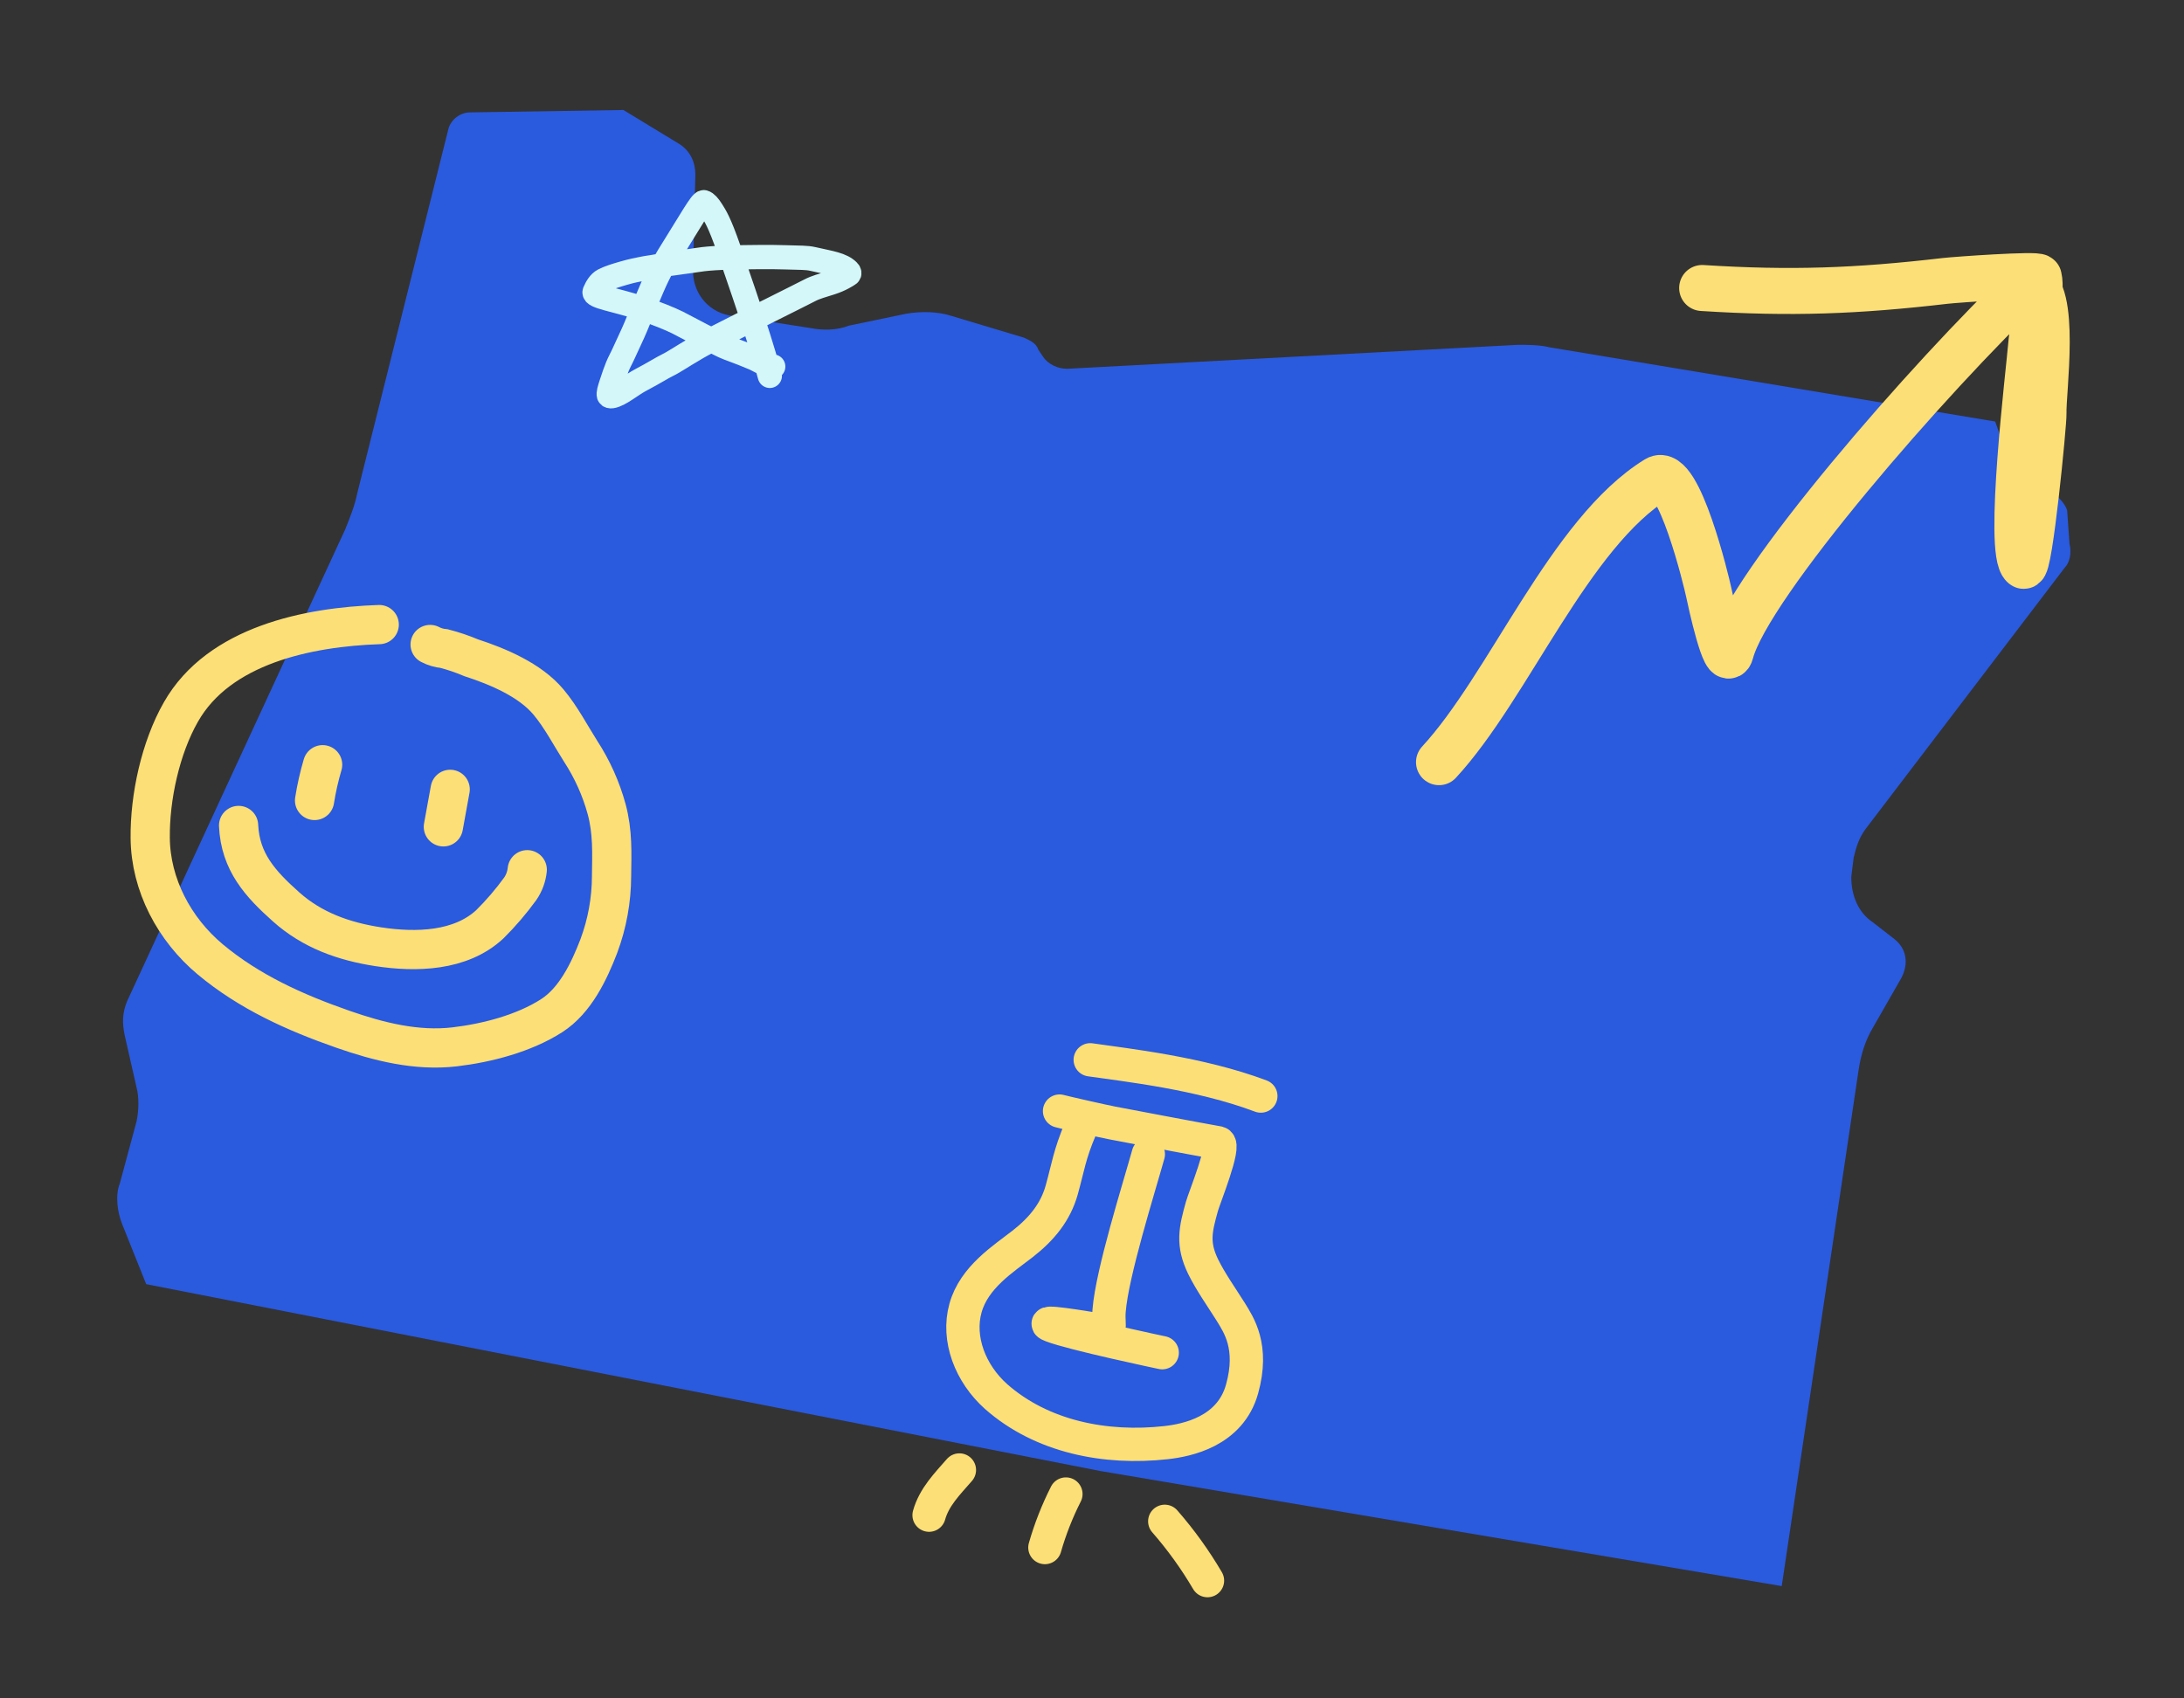 <svg width="540" height="420" viewBox="0 0 540 420" fill="none" xmlns="http://www.w3.org/2000/svg">
<rect x="0" y="0" width="540" height="420" fill="#333333" stroke="none"/>
<path d="M511.692 134.457C512.285 136.827 511.692 139.198 510.506 140.383L461.291 204.974C459.512 207.345 458.919 209.715 458.326 212.085L457.733 216.826C457.733 221.566 459.512 225.715 463.07 228.085L468.407 232.233C471.371 234.603 471.964 238.159 470.185 241.714L463.07 254.158C461.291 257.121 460.105 260.677 459.512 264.825L440.538 392.23L272.14 363.786L36.145 317.564L30.216 302.75C29.03 299.787 28.437 295.639 29.623 292.676L33.774 277.269C34.367 274.306 34.367 271.343 33.774 268.973L30.809 255.936C30.216 252.973 30.216 250.603 31.402 247.64L85.36 130.902C86.546 127.939 87.732 124.976 88.325 122.013L110.857 31.941C111.45 29.57 113.822 27.793 116.194 27.793L154.143 27.2L167.781 35.496C170.745 37.274 171.931 40.237 171.931 43.2L171.338 66.903C171.338 72.829 175.489 77.569 181.418 78.162L200.393 81.125C203.358 81.718 206.915 81.718 209.88 80.532L224.111 77.569C227.669 76.977 231.819 76.977 235.377 78.162L253.165 83.495C254.351 84.088 256.13 84.68 256.723 86.458L257.909 88.236C259.095 90.014 261.467 91.199 263.839 91.199L375.313 85.273C377.685 85.273 380.65 85.273 383.022 85.865L493.311 104.236L496.275 112.532C497.461 115.495 499.833 118.457 502.798 119.643L506.948 121.42C508.727 122.605 510.506 124.383 511.099 126.161L511.692 134.457Z" fill="#2A5ADE"/>
<path d="M93.767 154.456C76.235 155.042 54.148 159.521 44.738 176.056C39.665 184.932 37.036 197.176 37.141 207.199C37.231 218.821 43.13 229.84 51.958 237.225C61.626 245.298 72.926 250.389 84.741 254.511C93.6 257.599 102.961 259.989 112.447 258.875C120.448 257.931 129.575 255.552 136.398 251.169C142.213 247.441 145.673 240.2 148.062 233.953C150.127 228.424 151.192 222.574 151.207 216.675C151.289 210.925 151.516 205.751 149.999 200.112C148.613 195.042 146.448 190.218 143.582 185.81C140.983 181.714 138.744 177.358 135.629 173.619C131.061 168.155 123.136 164.823 116.502 162.662C114.333 161.747 112.102 160.989 109.824 160.394C108.61 160.288 107.43 159.943 106.351 159.379" stroke="#FCDF76" stroke-width="9.7" stroke-linecap="round"/>
<path d="M79.771 189.11C78.914 192.011 78.248 194.964 77.776 197.951" stroke="#FCDF76" stroke-width="9.7" stroke-linecap="round"/>
<path d="M111.309 195.2L109.624 204.472" stroke="#FCDF76" stroke-width="9.7" stroke-linecap="round"/>
<path d="M58.994 204.129C59.4 213.123 64.326 218.553 70.774 224.296C77.222 230.04 84.988 232.806 93.507 234.119C102.846 235.542 113.88 235.295 121.12 228.558C123.862 225.837 126.378 222.898 128.645 219.771C129.601 218.374 130.192 216.761 130.364 215.078" stroke="#FCDF76" stroke-width="9.7" stroke-linecap="round"/>
<path d="M355.803 188.477C373.115 169.757 388.045 131.749 409.64 118.463C415.041 115.139 421.983 144.02 422.481 146.447C422.876 148.374 426.693 166.058 427.936 161.321C432.29 144.724 476.945 93.272 501.757 69.752C508.736 71.403 505.068 97.073 505.264 102.188C505.352 104.482 501.782 141.133 500.307 139.903C496.209 136.485 501.727 91.476 502.258 84.875C502.586 80.798 505.028 72.488 504.095 68.529C503.903 67.715 483.525 69.167 481.001 69.461C459.021 72.016 442.842 72.615 420.865 71.221" stroke="#FCDF76" stroke-width="11.38" stroke-linecap="round"/>
<path d="M267.183 279.058C264.431 285.47 264.054 288.767 262.516 294.262C260.978 299.757 257.583 303.904 252.859 307.595C248.134 311.286 240.869 315.806 238.728 323.453C236.587 331.1 239.949 339.707 246.27 345.344C257.583 355.337 273.366 358.429 288.326 356.751C293.469 356.178 304.156 354.03 307.098 343.522C310.04 333.014 306.231 327.578 304.337 324.467C302.027 320.784 299.321 316.993 297.465 313.205C294.756 307.583 295.556 304.128 297.194 298.279C297.769 296.225 303.093 283.123 301.259 282.62C292.496 281.041 283.779 279.353 275.064 277.711C273.041 277.339 263.414 275.158 261.975 274.763" stroke="#FCDF76" stroke-width="8.236" stroke-linecap="round"/>
<path d="M283.928 285.421C281.417 294.392 274.99 314.754 274.233 324.07C273.841 328.777 275.761 329.456 270.022 328.598C269.064 328.442 255.661 326.184 260.024 327.837C265.252 329.865 287.364 334.512 287.364 334.512" stroke="#FCDF76" stroke-width="8.236" stroke-linecap="round"/>
<path d="M311.746 271.047C296.577 265.329 278.247 263.353 269.564 262.083" stroke="#FCDF76" stroke-width="8.236" stroke-linecap="round"/>
<path d="M263.547 369.464C261.4 373.701 259.66 378.132 258.352 382.697" stroke="#FCDF76" stroke-width="8.236" stroke-linecap="round"/>
<path d="M237.214 363.517C234.201 366.983 230.973 370.192 229.716 374.688" stroke="#FCDF76" stroke-width="8.236" stroke-linecap="round"/>
<path d="M287.99 376.213C291.961 380.758 295.498 385.667 298.555 390.875" stroke="#FCDF76" stroke-width="8.236" stroke-linecap="round"/>
<path d="M190.338 92.947C189.967 91.617 189.59 90.077 187.546 83.509C185.76 77.771 182.161 67.25 180.205 61.628C177.847 54.849 176.846 53.42 175.999 52.071C175.268 50.905 174.593 50.15 174.032 50.004C173.405 49.842 170.772 54.523 166.93 60.662C164.427 64.663 163.067 66.933 161.286 71.052C160.282 73.376 159.315 75.668 157.164 80.883C156.325 82.918 155.103 85.347 154.298 87.185C153.775 88.382 153.129 89.487 152.658 90.64C152.2 91.761 151.723 93.132 151.205 94.716C150.649 96.419 150.406 97.263 150.546 97.742C150.613 97.973 150.963 98.031 151.246 97.985C153.329 97.646 155.929 95.256 158.691 93.817C161.537 92.333 163.899 90.84 165.025 90.31C166.492 89.62 169.231 87.777 171.116 86.713C171.594 86.444 172.234 85.952 175.909 84.044C179.585 82.137 186.266 78.812 189.847 77.004C195.299 74.252 198.488 72.703 200.314 71.743C201.626 71.053 203.358 70.59 205.466 69.92C207.851 69.163 209.457 68.094 209.879 67.807C210.076 67.674 210.023 67.331 209.791 67.089C208.136 65.364 205.248 65.022 201.089 64.066C199.293 63.653 198.029 63.775 194.171 63.631C190.779 63.505 184.466 63.583 180.659 63.678C174.019 63.843 172.346 64.348 171.081 64.494C169.247 64.704 168.128 64.924 166.909 65.069C165.11 65.284 163.629 65.598 162.503 65.837C161.391 66.073 160.254 66.174 158.848 66.46C157.439 66.747 156.317 66.939 154.165 67.563C152.398 68.074 150.699 68.569 149.286 69.29C148.212 69.838 147.504 71.062 147.032 72.167C146.52 73.367 152.246 74.125 158.355 76.147C162.141 77.401 165.676 78.835 167.507 79.749C169.042 80.516 171.385 81.806 173.553 82.916C175.413 83.868 176.553 84.403 177.913 85.124C179.127 85.768 180.861 86.418 182.318 86.948C184.136 87.609 185.271 88.145 186.63 88.675C187.804 89.3 188.926 89.873 190.099 90.355C190.428 90.451 190.799 90.546 191.182 90.644" stroke="#D4F7F9" stroke-width="6" stroke-linecap="round"/>
</svg>
